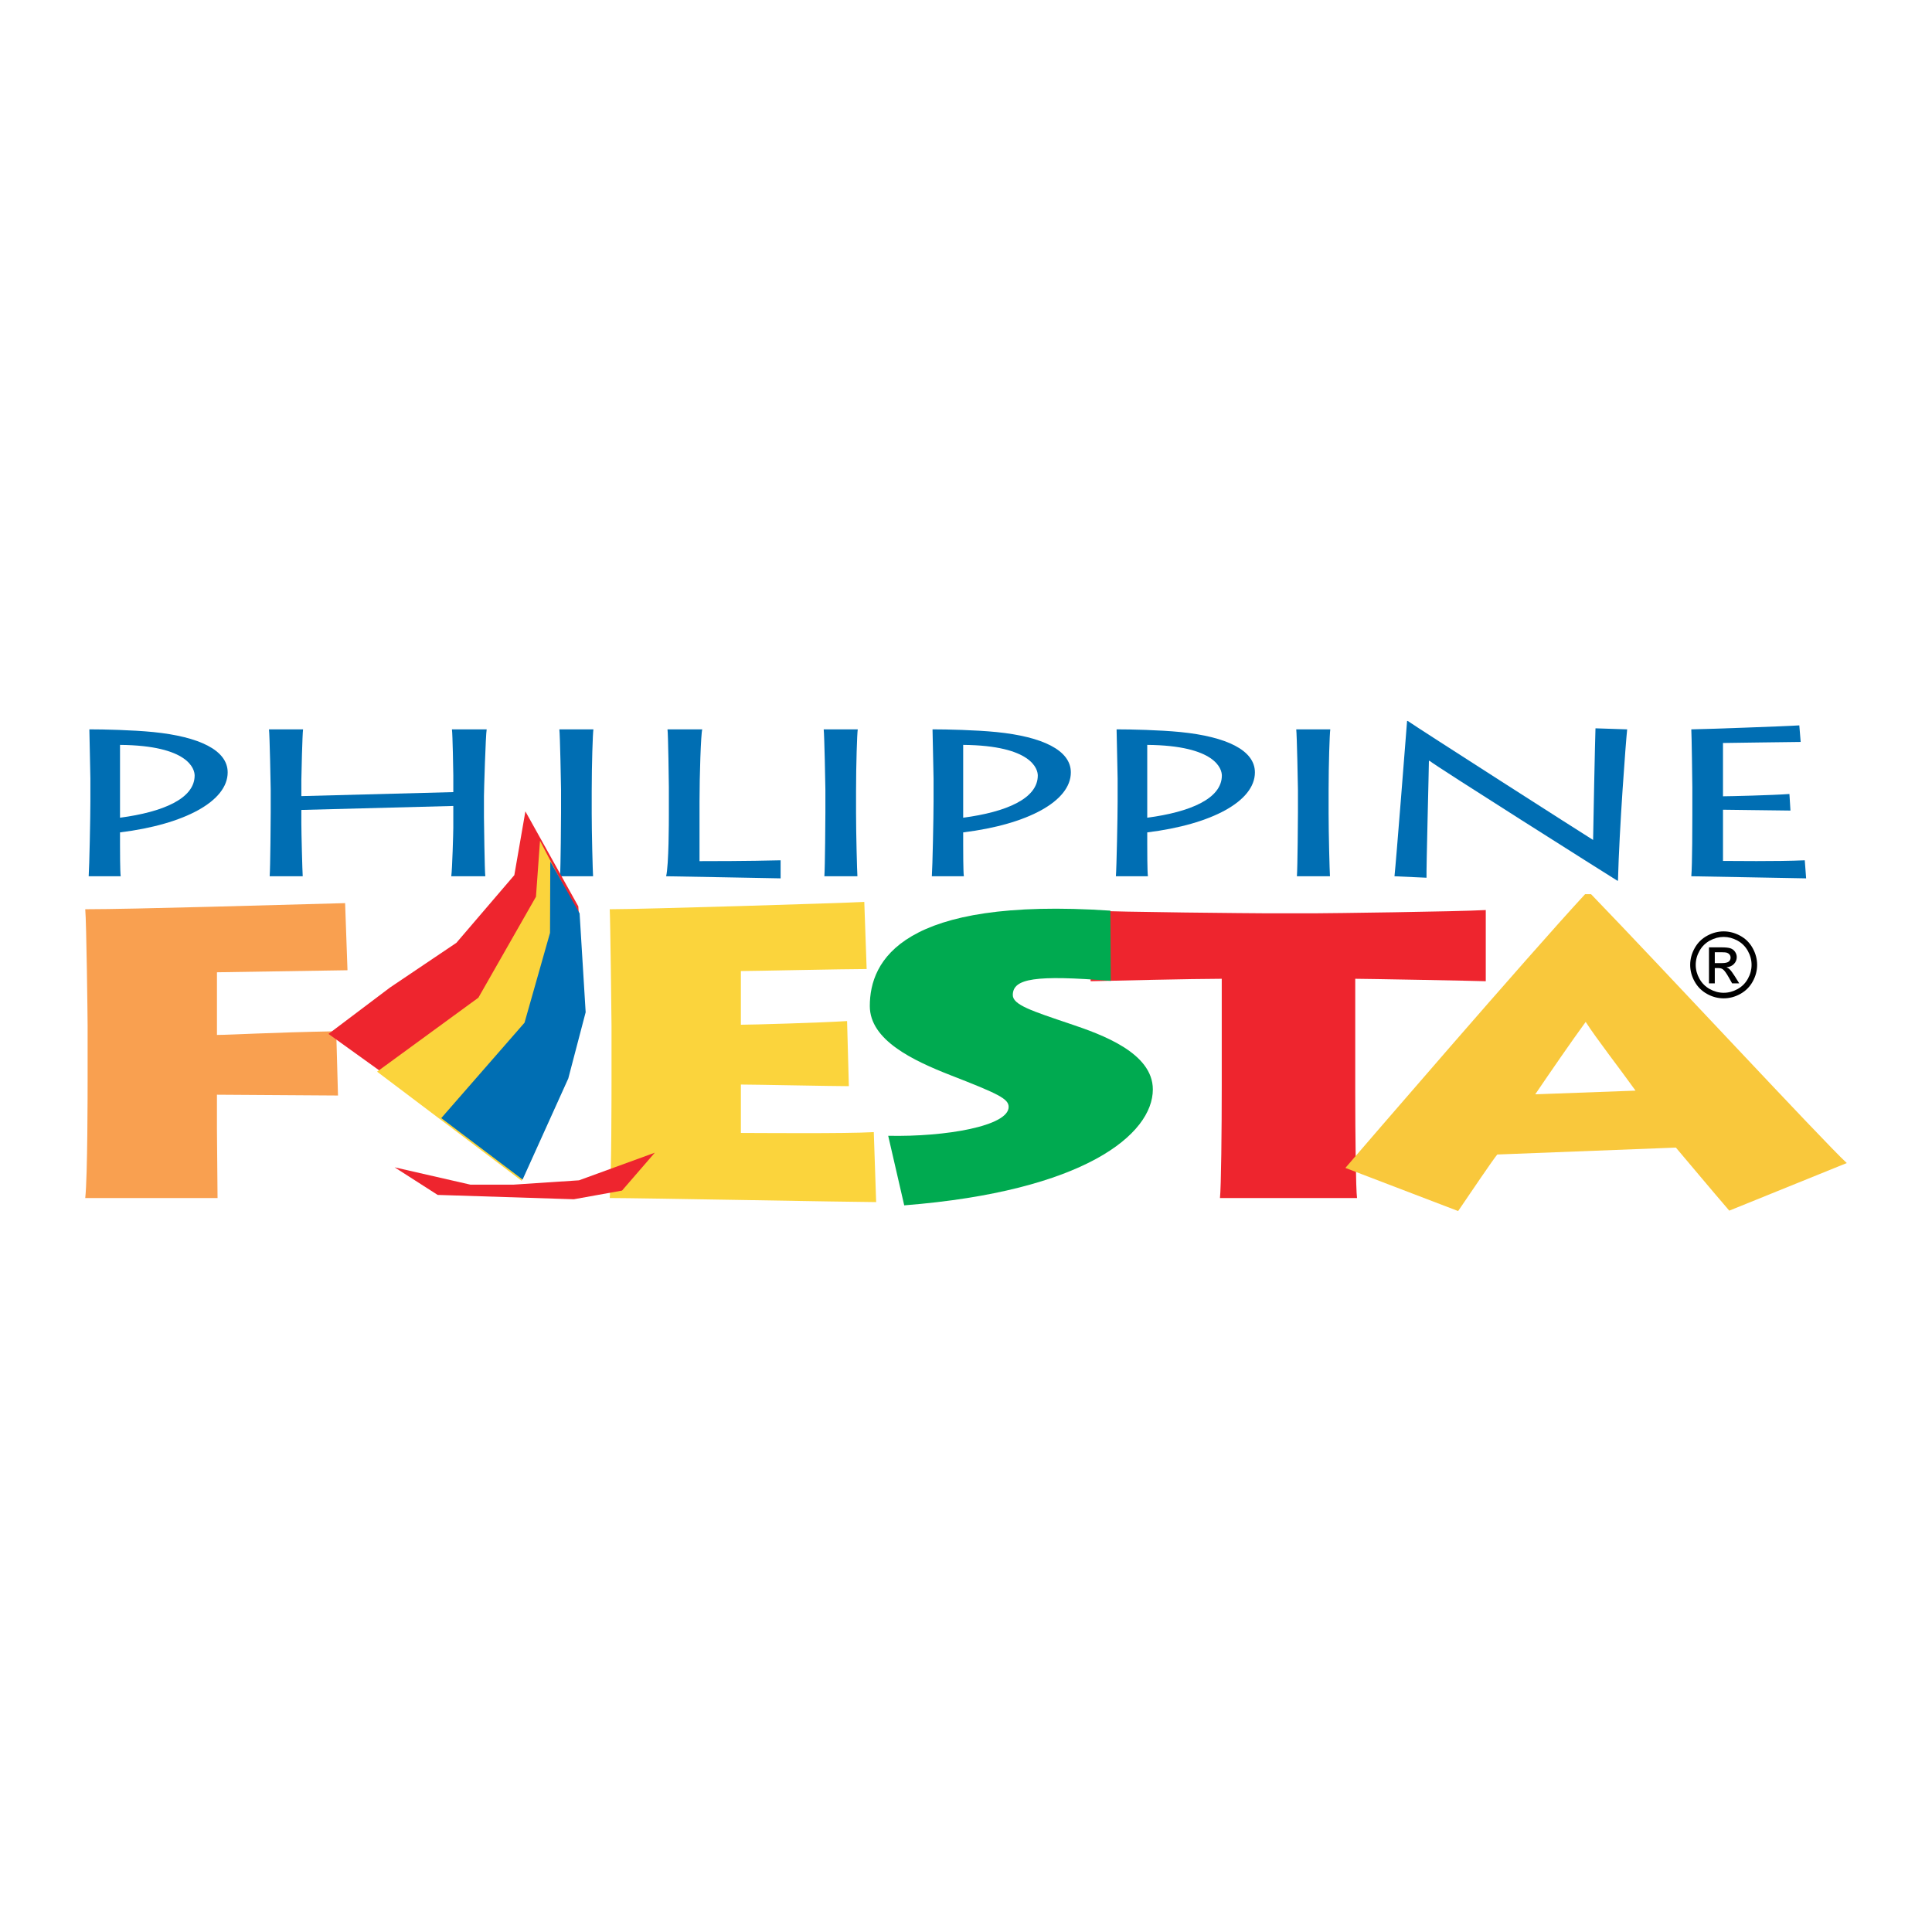 <?xml version="1.0" encoding="utf-8"?>
<!-- Generator: Adobe Illustrator 13.0.0, SVG Export Plug-In . SVG Version: 6.00 Build 14948)  -->
<!DOCTYPE svg PUBLIC "-//W3C//DTD SVG 1.0//EN" "http://www.w3.org/TR/2001/REC-SVG-20010904/DTD/svg10.dtd">
<svg version="1.0" id="Layer_1" xmlns="http://www.w3.org/2000/svg" xmlns:xlink="http://www.w3.org/1999/xlink" x="0px" y="0px"
	 width="192.756px" height="192.756px" viewBox="0 0 192.756 192.756" enable-background="new 0 0 192.756 192.756"
	 xml:space="preserve">
<g>
	<polygon fill-rule="evenodd" clip-rule="evenodd" fill="#FFFFFF" points="0,0 192.756,0 192.756,192.756 0,192.756 0,0 	"/>
	<path fill-rule="evenodd" clip-rule="evenodd" fill="#F9A050" d="M21.705,119.527c0-0.567-0.06-6.21-0.06-6.858v-3.449l12.077,0.08
		l-0.177-6.411c-6.63,0.122-10.596,0.365-11.899,0.365v-6.25l13.023-0.203l-0.237-6.696c-6.216,0.162-21.074,0.609-25.927,0.609
		c0.118,1.177,0.236,10.958,0.236,11.606v5.397c0,0.974,0,9.659-0.236,11.81H21.705L21.705,119.527z"/>
	<path fill-rule="evenodd" clip-rule="evenodd" fill="#FBD43C" d="M87.178,112.952c-2.782,0.164-11.721,0.082-13.26,0.082v-4.829
		c1.301,0,9.175,0.162,10.773,0.162l-0.178-6.494c-2.604,0.163-9.412,0.366-10.596,0.366v-5.357c1.066,0,10.359-0.202,12.549-0.202
		l-0.236-6.696c-2.191,0.122-22.082,0.731-25.396,0.731c0.06,1.177,0.177,10.958,0.177,11.606v5.438c0,0.933,0,9.618-0.177,11.769
		c3.079,0,24.448,0.406,26.58,0.406L87.178,112.952L87.178,112.952z"/>
	<path fill-rule="evenodd" clip-rule="evenodd" fill="#EE252E" d="M135.391,119.527c-0.118-0.812-0.178-6.411-0.178-10.593V97.653
		c0.948,0,11.899,0.202,13.023,0.244v-7.102c-2.9,0.162-15.806,0.324-16.93,0.324h-5.151c-0.65,0-14.713-0.115-17.377-0.277
		l0.033,7.055c1.834-0.042,10.241-0.244,13.083-0.244v10.633c0,4.423-0.06,10.187-0.179,11.241H135.391L135.391,119.527z"/>
	<path fill-rule="evenodd" clip-rule="evenodd" fill="#F9C83C" d="M145.478,120.826c1.302-1.908,3.434-5.073,3.906-5.641
		l17.819-0.69c0.592,0.69,3.611,4.302,5.327,6.291l11.722-4.748c-2.487-2.313-18.411-19.48-25.515-26.827h-0.591
		c-5.743,6.21-22.141,25.244-23.917,27.313L145.478,120.826L145.478,120.826z M153.172,109.179c1.541-2.272,3.611-5.275,5.032-7.224
		c1.066,1.664,3.315,4.545,4.974,6.858L153.172,109.179L153.172,109.179z"/>
	<path fill-rule="evenodd" clip-rule="evenodd" fill="#00AA50" d="M90.215,120.258c17.997-1.42,24.804-7.102,24.804-11.566
		c0-3.652-5.091-5.479-8.229-6.533c-3.848-1.299-5.743-1.907-5.743-2.882c0-1.664,2.267-2.021,9.775-1.415l-0.04-7.006
		c-20.777-1.395-24.001,4.973-24.001,9.517c0,3.409,4.322,5.438,8.051,6.9c4.794,1.865,5.801,2.353,5.801,3.165
		c0,1.906-6.274,3.002-12.017,2.88L90.215,120.258L90.215,120.258z"/>
	<path fill-rule="evenodd" clip-rule="evenodd" fill="#006EB3" d="M12.042,87.424c-0.068-0.44-0.068-2.722-0.068-3.141v-1.235
		c6.459-0.795,10.741-3.119,10.741-5.988c0-2.22-2.854-3.56-7.41-4.021c-2.107-0.209-4.961-0.271-6.39-0.271
		c0,0.313,0.102,4.438,0.102,4.92v2.303c0,1.487-0.102,6.533-0.17,7.433H12.042L12.042,87.424z M11.974,74.317
		c6.867,0.063,7.445,2.428,7.445,3.056c0,2.305-3.162,3.644-7.445,4.21V74.317L11.974,74.317z"/>
	<path fill-rule="evenodd" clip-rule="evenodd" fill="#006EB3" d="M30.202,87.424c-0.034-0.481-0.136-4.333-0.136-5.276v-1.34
		l15.16-0.397v2.178c0,0.397-0.101,4.124-0.203,4.836h3.398c-0.068-0.397-0.136-5.632-0.136-5.904v-2.093
		c0-0.502,0.17-6.156,0.272-6.658H45.09c0.069,0.459,0.136,4.229,0.136,4.584v1.675l-15.16,0.399v-1.633
		c0-0.377,0.102-4.648,0.171-5.025h-3.4c0.068,0.502,0.171,5.674,0.171,6.03v2.261c0,0.544-0.035,5.444-0.103,6.364H30.202
		L30.202,87.424z"/>
	<path fill-rule="evenodd" clip-rule="evenodd" fill="#006EB3" d="M59.036,78.84c0-2.513,0.102-5.695,0.169-6.072h-3.398
		c0.067,0.502,0.169,5.674,0.169,6.03v2.261c0,0.544-0.034,5.444-0.102,6.364h3.297c-0.034-0.481-0.136-4.23-0.136-6.323V78.84
		L59.036,78.84z"/>
	<path fill-rule="evenodd" clip-rule="evenodd" fill="#006EB3" d="M66.596,72.768c0.069,0.397,0.136,5.443,0.136,5.779v2.784
		c0,0.503,0,4.983-0.272,6.093c0.85,0,10.946,0.21,11.421,0.21v-1.802c-3.262,0.084-7.273,0.084-8.09,0.084v-5.925
		c0-2.639,0.136-6.764,0.272-7.223H66.596L66.596,72.768z"/>
	<path fill-rule="evenodd" clip-rule="evenodd" fill="#006EB3" d="M85.409,78.84c0-2.513,0.103-5.695,0.17-6.072H82.18
		c0.068,0.502,0.169,5.674,0.169,6.03v2.261c0,0.544-0.034,5.444-0.101,6.364h3.296c-0.034-0.481-0.136-4.23-0.136-6.323V78.84
		L85.409,78.84z"/>
	<path fill-rule="evenodd" clip-rule="evenodd" fill="#006EB3" d="M96.164,87.424c-0.067-0.44-0.067-2.722-0.067-3.141v-1.235
		c6.458-0.795,10.741-3.119,10.741-5.988c0-2.22-2.855-3.56-7.41-4.021c-2.107-0.209-4.963-0.271-6.39-0.271
		c0,0.313,0.103,4.438,0.103,4.92v2.303c0,1.487-0.103,6.533-0.171,7.433H96.164L96.164,87.424z M96.097,74.317
		c6.866,0.063,7.443,2.428,7.443,3.056c0,2.305-3.16,3.644-7.443,4.21V74.317L96.097,74.317z"/>
	<path fill-rule="evenodd" clip-rule="evenodd" fill="#006EB3" d="M114.528,87.424c-0.067-0.44-0.067-2.722-0.067-3.141v-1.235
		c6.459-0.795,10.741-3.119,10.741-5.988c0-2.22-2.855-3.56-7.409-4.021c-2.107-0.209-4.964-0.271-6.391-0.271
		c0,0.313,0.103,4.438,0.103,4.92v2.303c0,1.487-0.103,6.533-0.172,7.433H114.528L114.528,87.424z M114.461,74.317
		c6.866,0.063,7.443,2.428,7.443,3.056c0,2.305-3.16,3.644-7.443,4.21V74.317L114.461,74.317z"/>
	<path fill-rule="evenodd" clip-rule="evenodd" fill="#006EB3" d="M132.555,78.84c0-2.513,0.102-5.695,0.169-6.072h-3.398
		c0.067,0.502,0.17,5.674,0.17,6.03v2.261c0,0.544-0.034,5.444-0.103,6.364h3.298c-0.034-0.481-0.136-4.23-0.136-6.323V78.84
		L132.555,78.84z"/>
	<path fill-rule="evenodd" clip-rule="evenodd" fill="#006EB3" d="M142.324,87.571c-0.034-0.691,0.238-10.93,0.238-11.662h0.067
		c0.61,0.523,17.812,11.39,18.729,11.955h0.067c0.136-5.275,0.782-13.839,0.918-15.095l-3.161-0.105
		c-0.034,0.69-0.238,10.553-0.238,11.139c-1.089-0.67-17.54-11.201-18.492-11.872h-0.067c-0.169,2.157-1.088,13.925-1.257,15.494
		L142.324,87.571L142.324,87.571z"/>
	<path fill-rule="evenodd" clip-rule="evenodd" fill="#006EB3" d="M180.063,85.832c-2.788,0.126-7.343,0.063-8.159,0.063v-5.109
		c0.681,0,5.982,0.084,6.73,0.084l-0.102-1.654c-1.665,0.126-6.016,0.23-6.629,0.23v-5.318c0.545,0,6.663-0.104,7.751-0.104
		l-0.136-1.654c-1.088,0.083-9.96,0.398-10.776,0.398c0.035,0.397,0.103,5.443,0.103,5.779v2.806c0,0.481,0,4.962-0.103,6.071
		c0.68,0,10.912,0.21,11.456,0.21L180.063,85.832L180.063,85.832z"/>
	<polygon fill-rule="evenodd" clip-rule="evenodd" fill="#EE252E" points="39.368,116.463 46.932,118.193 51.229,118.193 
		57.765,117.761 65.329,115.006 62.061,118.784 57.251,119.65 43.665,119.217 39.368,116.463 	"/>
	<polygon fill-rule="evenodd" clip-rule="evenodd" fill="#EE252E" points="52.418,80.952 57.698,90.428 58.302,100.292 
		56.571,106.896 52.012,116.98 32.773,103.155 38.91,98.526 45.534,94.065 51.314,87.314 52.418,80.952 	"/>
	<polygon fill-rule="evenodd" clip-rule="evenodd" fill="#FBD43C" points="53.877,83.884 57.729,91.253 58.333,101.117 
		56.602,107.722 52.043,117.806 37.622,106.921 47.728,99.54 53.473,89.468 53.877,83.884 	"/>
	<polygon fill-rule="evenodd" clip-rule="evenodd" fill="#006EB3" points="54.902,85.947 57.827,91.128 58.431,100.991 
		56.699,107.597 52.141,117.681 44.024,111.554 52.332,102.035 54.876,93.071 54.902,85.947 	"/>
	<path fill-rule="evenodd" clip-rule="evenodd" d="M171.971,92.924c0.561,0,1.107,0.144,1.643,0.431
		c0.533,0.289,0.95,0.699,1.248,1.236c0.298,0.535,0.447,1.094,0.447,1.676c0,0.576-0.146,1.128-0.441,1.66
		c-0.293,0.531-0.705,0.943-1.234,1.236c-0.53,0.295-1.083,0.441-1.662,0.441c-0.578,0-1.133-0.146-1.662-0.441
		c-0.53-0.293-0.943-0.705-1.237-1.236c-0.296-0.531-0.443-1.084-0.443-1.66c0-0.582,0.149-1.141,0.449-1.676
		c0.299-0.537,0.716-0.947,1.251-1.236C170.861,93.067,171.41,92.924,171.971,92.924L171.971,92.924z M171.971,93.477
		c-0.47,0-0.926,0.121-1.37,0.361s-0.792,0.585-1.043,1.031c-0.251,0.447-0.376,0.912-0.376,1.397c0,0.48,0.124,0.941,0.37,1.382
		s0.591,0.786,1.033,1.032c0.443,0.246,0.903,0.37,1.386,0.37c0.48,0,0.943-0.124,1.386-0.37s0.786-0.591,1.03-1.032
		c0.245-0.441,0.367-0.902,0.367-1.382c0-0.485-0.124-0.951-0.373-1.397c-0.249-0.446-0.597-0.791-1.042-1.031
		C172.893,93.598,172.437,93.477,171.971,93.477L171.971,93.477z M170.505,98.111v-3.593h1.234c0.424,0,0.729,0.031,0.917,0.098
		c0.189,0.066,0.339,0.183,0.452,0.348c0.112,0.167,0.168,0.342,0.168,0.527c0,0.263-0.094,0.491-0.281,0.686
		c-0.188,0.195-0.437,0.304-0.746,0.328c0.127,0.053,0.229,0.116,0.306,0.19c0.145,0.142,0.321,0.379,0.531,0.713l0.438,0.703
		h-0.709l-0.319-0.567c-0.25-0.444-0.451-0.724-0.605-0.835c-0.105-0.083-0.262-0.124-0.466-0.124h-0.34v1.526H170.505
		L170.505,98.111z M171.085,96.089h0.704c0.336,0,0.565-0.052,0.688-0.151c0.122-0.1,0.184-0.233,0.184-0.399
		c0-0.105-0.03-0.201-0.089-0.286c-0.06-0.083-0.141-0.146-0.245-0.187c-0.105-0.042-0.299-0.062-0.583-0.062h-0.659V96.089
		L171.085,96.089z"/>
</g>
</svg>
